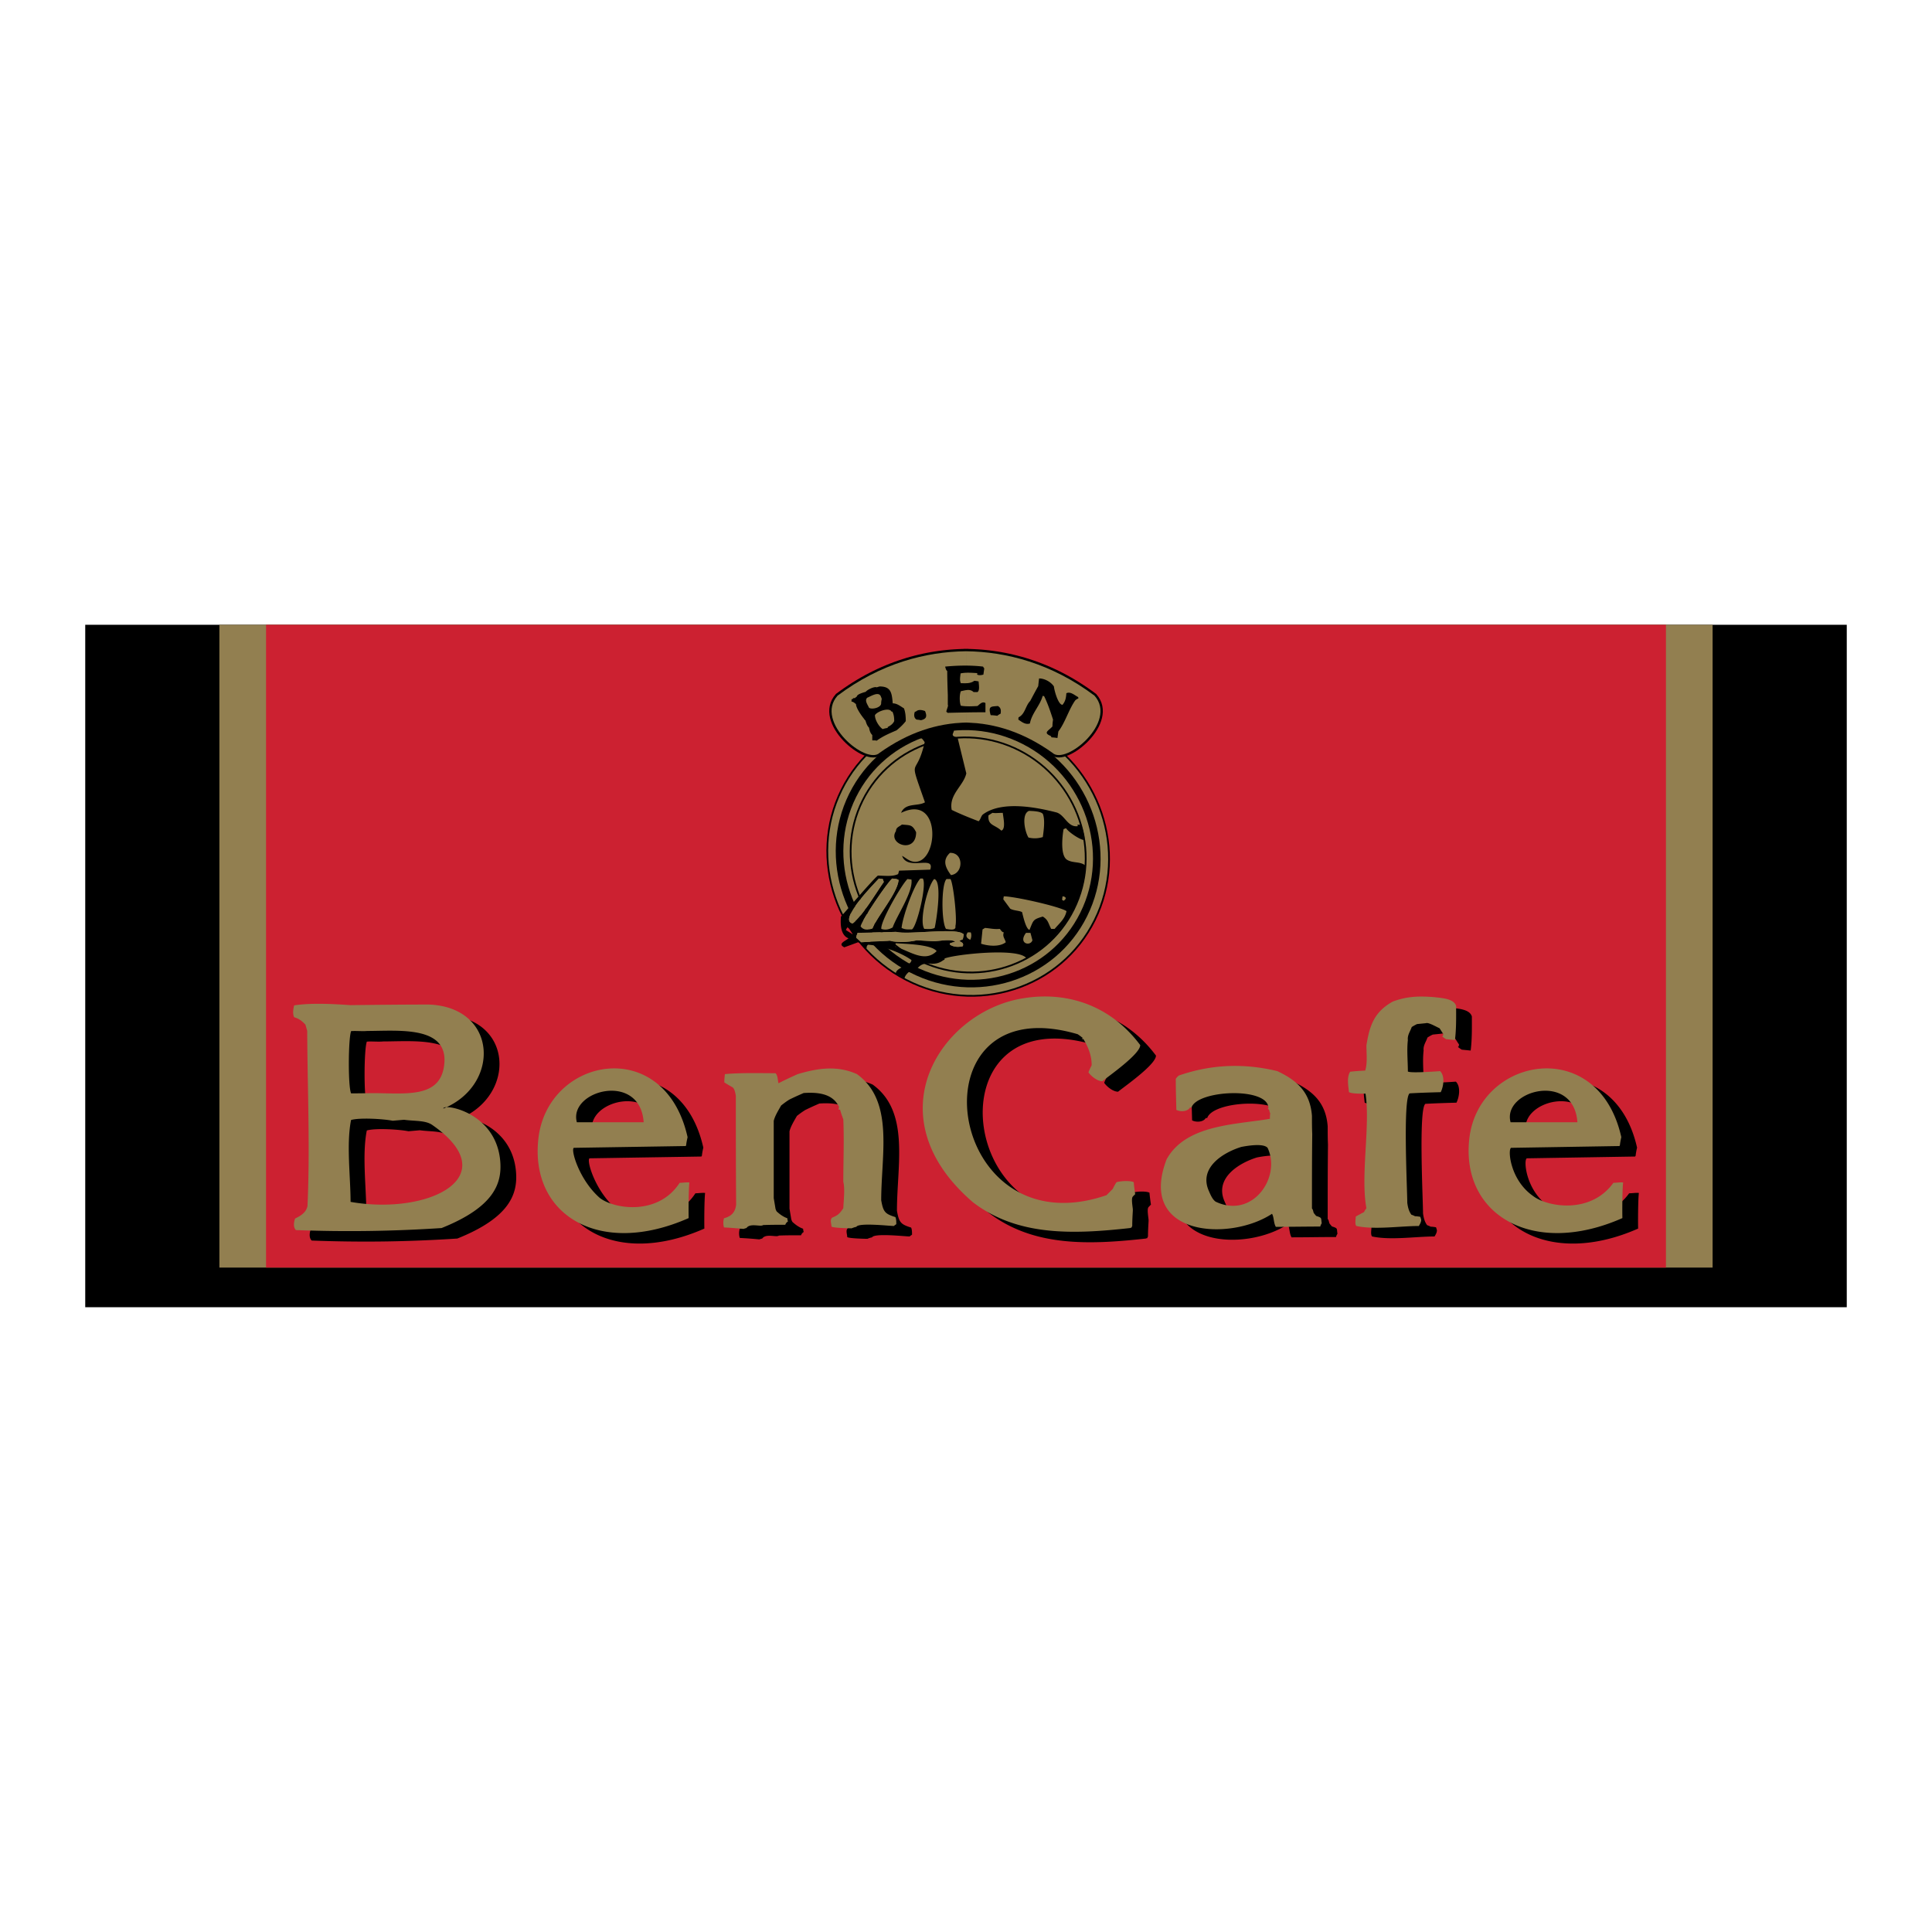 <svg xmlns="http://www.w3.org/2000/svg" width="2500" height="2500" viewBox="0 0 192.756 192.756"><g fill-rule="evenodd" clip-rule="evenodd"><path fill="#fff" fill-opacity="0" d="M0 0h192.756v192.756H0V0z"/><path d="M8.504 62.334h175.748v68.088H8.504V62.334z"/><path fill="#927f50" d="M21.889 62.334h148.978v64.133H21.889V62.334z"/><path fill="#cc2131" d="M26.544 62.334h139.667v64.133H26.544V62.334z"/><path d="M102.812 72.752c-6.998-3.603-15.499-.905-18.923 6.005-3.425 6.91-.511 15.484 6.487 19.086 6.997 3.604 15.499.906 18.925-6.004 3.424-6.91.51-15.484-6.489-19.087z"/><path d="M102.736 72.908c-6.912-3.559-15.308-.895-18.691 5.931-3.383 6.825-.504 15.293 6.407 18.851 6.913 3.559 15.307.895 18.69-5.931 3.383-6.825.506-15.294-6.406-18.851z" fill="#927f50"/><path d="M102.404 73.579c-6.538-3.365-14.479-.846-17.679 5.609s-.478 14.465 6.06 17.83c6.537 3.367 14.479.846 17.678-5.609 3.199-6.455.478-14.465-6.059-17.83z"/><path d="M102.07 74.25c-6.162-3.173-13.648-.797-16.665 5.289-3.017 6.085-.45 13.636 5.713 16.809 6.163 3.172 13.649.797 16.665-5.289 3.018-6.086.451-13.637-5.713-16.809z" fill="#927f50"/><path d="M101.789 74.818c-5.846-3.009-12.947-.756-15.809 5.017s-.427 12.935 5.419 15.945c5.847 3.01 12.948.756 15.81-5.017s.426-12.935-5.42-15.945z"/><path d="M101.713 74.973c-5.76-2.965-12.756-.745-15.576 4.942-2.819 5.687-.42 12.744 5.339 15.709 5.76 2.966 12.756.745 15.575-4.942 2.82-5.687.422-12.744-5.338-15.709z" fill="#927f50"/><path d="M109.361 69.234l.227.288.172.287.129.296.086.303.045.308.009.309-.027.308-.059.307-.088.303-.113.299-.138.293-.161.286-.177.278-.196.27-.211.26-.222.249-.235.238-.244.223-.25.21-.254.194-.256.177-.257.159-.258.14-.256.118-.25.097-.246.073-.24.047-.231.019-.224-.012-.213-.049-.198-.09-.148-.114-.266-.185-.265-.183-.268-.176-.266-.172-.267-.166-.266-.161-.265-.155-.266-.15-.266-.144-.265-.138-.266-.133-.265-.128-.266-.121-.264-.116-.265-.11-.266-.105-.264-.098-.265-.093-.266-.087-.264-.082-.265-.075-.264-.07-.266-.063-.265-.059-.266-.051-.265-.046-.266-.039-.266-.035-.265-.027-.267-.022-.267-.016-.262-.009-.262.009-.267.016-.266.022-.267.027-.265.035-.266.039-.266.046-.265.051-.265.059-.265.063-.266.07-.264.075-.265.082-.266.087-.265.093-.265.098-.264.105-.266.11-.265.116-.264.121-.266.128-.265.133-.266.138-.265.144-.266.15-.266.155-.266.161-.266.166-.267.172-.267.176-.267.183-.265.185-.148.114-.198.09-.213.049-.223.012-.232-.019-.24-.047-.246-.073-.25-.097-.255-.118-.257-.14-.258-.159-.258-.177-.254-.194-.25-.21-.243-.223-.234-.238-.223-.249-.211-.26-.195-.27-.179-.278-.159-.286-.138-.293-.114-.299-.088-.303-.059-.307-.026-.308.008-.309.046-.308.086-.303.127-.296.173-.287.227-.288.432-.317.41-.289.41-.275.411-.265.413-.253.412-.241.412-.23.413-.219.413-.208.414-.197.413-.187.412-.177.413-.166.412-.157.411-.146.41-.137.41-.128.41-.118.407-.108.406-.101.405-.092.404-.083.401-.075.4-.066.399-.059.395-.051.395-.043.391-.036.39-.028.387-.021.384-.015.152-.003v-.01l.233.005.232-.005v.01l.153.003.383.015.387.021.391.028.39.036.395.043.396.051.399.059.4.066.401.075.404.083.404.092.406.101.409.108.408.118.41.128.41.137.412.146.412.157.412.166.413.177.412.187.414.197.414.208.412.219.412.23.412.241.412.253.412.265.411.275.41.289.431.317z"/><path d="M109.199 69.407c-4.311-3.236-8.805-4.384-12.817-4.432v7.113c2.905.069 5.753.979 8.632 3.028 1.279 1.243 6.537-3.078 4.185-5.709zm-25.635 0c4.31-3.236 8.804-4.384 12.817-4.432v7.113c-2.906.069-5.753.979-8.631 3.028-1.28 1.243-6.538-3.078-4.186-5.709z" fill="#927f50"/><path d="M90.676 96.979c-.203.166-.405.41-.439.652-.169-.094-.678-.432-.864-.484.01-.694 1.562-.756 1.562-1.365-.998-.71-2.848-1.441-4.336-1.527-.118.123-.129.15-.147.394-.309-.218-.453-.465-.838-.64l-1.375.504c-.733-.352.152-.646.416-.898-.728-.273-.831-1.229-.755-2.165.415-.442 3.107-3.62 3.686-4.093.812.02 1.48.109 2.02-.148l.099-.345 3.104-.099c.499-1.495-2.266.177-2.808-1.379.363.195.704.541 1.182.591 2.467.257 2.822-6.866-1.281-4.878.428-1.042 1.648-.622 2.381-1.05-1.739-4.97-.901-2.177-.026-6.003-.226-.301-.286-.496-.613-.342-.006-.119.04-.267.042-.396 1.131-.097 2.297-.933 3.414-.749.326.546-.545.8.434 1.027l.875 3.574c-.277 1.248-1.757 2.098-1.457 3.643.791.386 1.732.77 2.687 1.133.199-.174.238-.541.443-.69 1.908-1.396 5.4-.68 7.291-.197.855.218 1.139 1.521 2.154 1.379l-.021-.162c.123.032.256.021.381.026.223.709.363 1.353.281 1.516-.402 0-1.592-.81-1.809-1.182l-.246.098c-.137.76-.328 2.636.344 3.055.604.376 1.391.133 1.871.622-.166 3.729-2.734 7.421-5.906 9.226-.721-1.139-7.357-.379-8.184.007v.109a.852.852 0 0 0-.207.114c-.332.222-.622.3-1.068.3-1.568-.204-1.218.847-2.287.822zm11.986-16.077c-.789.315-.408 2.107-.049 2.661.438.103.926.111 1.428-.049.08-.587.25-1.712 0-2.315-.207-.254-.959-.283-1.379-.297zm-3.646.197l-.395.247c-.094 1.031.625.91 1.281 1.527.48-.16.182-1.347.148-1.774-.503.002-.667.049-1.034 0zm-4.238 3.991c-.81.754-.425 1.499.099 2.217 1.266-.143 1.29-2.258-.099-2.217zm-7.095 2.562c-.402.463-4.123 4.182-2.611 4.484.983-.752 2.333-3.046 3.104-4.139l-.099-.295-.394-.05zm1.331 0c-.459.359-3.066 4.189-3.154 4.779.313.392.712.365 1.183.197.529-1.281 2.49-3.507 2.611-4.829-.206-.136-.395-.123-.64-.147zm2.808 0c-.655.708-1.751 3.741-1.872 4.927.365.182.625.148 1.035.148.484-.267 1.517-4.475 1.084-5.075h-.247zm-1.281.049c-.541.494-2.724 4.223-2.611 4.977.397.132.77.061 1.133-.148.38-1.122 2.05-3.524 1.873-4.779l-.395-.05zm2.661 0c-.655.698-1.52 4.174-.986 4.977.36 0 .711.063 1.035-.099.193-.812.778-4.712-.049-4.878zm1.231 0c-.53.531-.522 4.294-.049 4.977.293.038 1.039.23.936-.295.195-.594-.203-4.25-.492-4.681h-.395v-.001zm5.715 1.725l-.049.295.689.937c.359.21.885.179 1.184.345.09.342.371 1.675.738 1.773.41-.969.318-1.032 1.33-1.33.559.352.523.639.838 1.232h.344c.43-.527 1.033-.978 1.184-1.774-.642-.444-5.082-1.459-6.258-1.478zm5.864 0l-.049.345.148.099c.278-.153.325-.401-.099-.444zM84.53 92.53l-.14.257.682.433.049-.099c-.14-.267-.288-.481-.591-.591zm13.747.049l-.248.148-.146 1.429c.711.23 1.85.343 2.463-.147-.111-.408-.346-.561-.197-.986-.197-.038-.238-.152-.395-.345-.59.048-.879-.047-1.477-.099zm-8.869.394l-3.843.099c-.048.146-.148.341-.148.493l.493.443 2.809-.148c.74.151 1.774.182 2.759-.049l1.725.099c.616-.031 1.493-.23 2.069 0v.049l-.493.148v.148c.358.222.815.266 1.281.147.125-.375-.166-.359-.345-.542l.345-.147.099-.493-.147-.099c-.922-.549-5.422.159-6.604-.148zm7.144.049c-.247.33-.139.57.247.739.116-.195.15-.536.049-.739h-.296zm5.813.05c-.814 1.062.426 1.387.641.739l-.197-.739h-.444zm-13.007 1.034l-.049.345c1.379.373 2.93 1.667 4.139.443-.512-.681-3.243-.727-4.09-.788zm-1.034.346l.147.049-.147-.049zm1.068-11.538c0-.384.355-.443.591-.65.825.082 1.026-.017 1.419.769 0 2.21-2.887 1.196-2.01-.119z"/><path d="M87.683 87.652c-.402.463-4.123 4.182-2.611 4.484.983-.752 2.333-3.046 3.104-4.139l-.099-.295-.394-.05zM89.014 87.652c-.459.359-3.066 4.189-3.154 4.779.313.392.712.365 1.183.197.529-1.281 2.49-3.507 2.611-4.829-.206-.136-.395-.123-.64-.147zM89.408 92.973l-3.843.099c-.048.146-.148.341-.148.493l.493.443 2.809-.148c.74.151 1.774.182 2.759-.049l1.725.099c.616-.031 1.493-.23 2.069 0v.049l-.493.148v.148c.358.222.815.266 1.281.147.125-.375-.166-.359-.345-.542l.345-.147.099-.493-.147-.099c-.922-.549-5.422.159-6.604-.148z" fill="#927f50"/><path d="M87.145 73.867c0-.088-.148-.295 0-.295 0 .059 0 .118.029.207.089-.03.178-.03.296-.03.68-.502 2.158-.857 2.513-1.566.236 0 .325-.65.325-.798-.236-.621-.325-.65-.769-1.005a4.51 4.51 0 0 0-.621-.148c0-.562-.088-.946-.295-1.449l-.443-.177h-.709v-.03c.089-.029.177-.059.296-.088 1.152 0 1.212.68 1.301 1.685.443 0 .768.295 1.123.502.147.414.178.798.178 1.271-.267.355-.592.651-.917.917-.68.295-1.39.591-1.981 1.035-.119-.031-.237-.031-.326-.031zm-.118-.532c.029.059.059.148.118.237-.148 0 0 .207 0 .295h-.118v-.532zm.118.237c0-.296-.266-.857-.443-1.094-.119-.207-.237-.414-.355-.592a.799.799 0 0 1-.148-.177c0-.088-.709-1.478-.798-1.478h-.03c-.059-.118-.118-.207-.148-.296-.088-.029-.147-.029-.207-.029 0-.148.236-.118.295-.118v-.148a.78.78 0 0 1 .178-.148c.68-.207 1.3-.621 1.98-.887h.709l.443.177c.207.502.295.887.295 1.449.207.029.414.088.621.148.443.355.532.384.769 1.005 0 .148-.089.798-.325.798-.354.709-1.833 1.064-2.513 1.566-.118 0-.207 0-.296.03-.027-.088-.027-.148-.027-.206zm0 0c-.06-.089-.089-.178-.118-.237-.207-.207-.266-.443-.325-.739v-.118c.177.236.443.798.443 1.094zm-.798-1.686c.118.178.236.385.355.592v.118c-.207-.207-.266-.443-.355-.71zm2.217.651l-.029-.029c.088-.029.207-.118.207-.207.147-.059.325-.325.473-.355-.119.265-.355.443-.651.591zm2.897-.739c-.029-.03-.029-.059-.029-.089.325 0 .591 0 .828-.148 0-.591-.118-.591-.739-.591-.088.059-.147.118-.207.177 0-.059.029-.119.059-.148.236-.236.591-.178.917-.059.236.562.118.798-.414.917a2.295 2.295 0 0 0-.415-.059zM91.373 71a.223.223 0 0 0-.059.148.844.844 0 0 0-.059.266c.059.088.118.177.177.295 0 .03 0 .059.029.089-.295-.148-.295-.532-.177-.798h.089zm.059.709a2.55 2.55 0 0 0-.177-.295c0-.089.029-.178.059-.266.059-.059.118-.119.207-.177.621 0 .739 0 .739.591-.237.147-.503.147-.828.147zm-6.031-1.478c.089 0 .798 1.39.798 1.478-.237-.295-.798-1.064-.798-1.478zm-.089-.591v.148c-.059 0-.295-.03-.295.118a.59.59 0 0 1 .207.029c.03.089.089.178.148.296-.03-.03-.325-.296-.414-.207v-.266h.118c0-.148.147-.089.236-.118zm.178-.148c0-.236.709-.414.887-.473.118-.178.857-.562 1.094-.444v.03c-.681.266-1.302.68-1.981.887zM88.949 71h.088c.148.325.178.591.178.946-.147.03-.325.296-.473.355 0 .089-.119.178-.207.207-.709.236-.828-.354-1.094-.917v-.266c.413-.325 1.034-.562 1.508-.325zm-1.065-1.508c.029.06.059.148.088.237-.029.147-.059.295-.059.443a.922.922 0 0 0-.296.147c-.621.444-.769.266-1.064-.354v-.207c.354-.177.709-.414 1.124-.414.059.03.118.089.207.148zm0 0c-.089-.059-.148-.118-.207-.147-.414 0-.769.236-1.124.414v.207c.295.621.443.798 1.064.354.089-.059.178-.118.296-.147 0 .414-.887.65-1.212.443-.119-.296-.473-.709-.178-1.005.326-.119 1.154-.681 1.361-.119zM88.949 71c-.474-.236-1.094 0-1.508.325v.266c.266.562.384 1.153 1.094.917l.029.029v.089a2.462 2.462 0 0 0-.502.118c-.384-.266-.769-.917-.769-1.389.177-.355 1.418-.829 1.656-.355zm14.633-2.543c.029-.266.059-.532.088-.769.562 0 1.184.355 1.479.798.029.354.414 1.833.857 1.833.297-.354.355-.709.385-1.153.414-.207.828.207 1.182.385 0 .029 0 .059.029.118-.117.059-.236.118-.324.207-.65.917-1.006 2.217-1.686 3.104-.029.207-.059.414-.088.65-.207-.029-.414-.059-.592-.059a.618.618 0 0 0-.088-.148c-.799-.325-.178-.532.178-.946 0-.237.029-.474.059-.68-.236-.739-.533-1.626-.887-2.335-.061-.029-.119-.029-.148-.029-.266.975-1.094 1.744-1.271 2.749-.443.147-.797-.148-1.152-.384 0-.089 0-.177.029-.237.65-.325.68-1.153 1.152-1.626.267-.502.532-1.005.798-1.478zm-9.076-1.507l-.089-.089a1.636 1.636 0 0 1-.118-.354c1.212-.119 2.572-.148 3.785 0a.623.623 0 0 0 .117.177l-.088.621c-.207.059-.443.089-.621 0 0-.059 0-.118.029-.148-.561-.029-1.153-.088-1.685.03-.029.325-.118.68.03.976.443 0 .946.059 1.331-.236.146 0 .295.029.443.059 0 .267.146.887-.119 1.064h-.385c-.354-.354-.827-.177-1.271-.089-.148.325-.148 1.124 0 1.449.532.089 1.124.059 1.655.03.207-.148.473-.503.799-.296v.917c-1.271 0-2.543.03-3.785.059-.029-.029-.059-.059-.059-.089h-.059c0-.207.236-.621.147-.709v-.975c-.027-.801-.057-1.599-.057-2.397zm4.287 4.227c-.178-.739.119-.68.768-.739.297.177.326.414.268.769a1.224 1.224 0 0 0-.326.207c-.236-.03-.443-.059-.65-.059a.41.41 0 0 1-.06-.178zM55.285 114.648c.913-8.162 12.593-10.402 14.886-.148a6.815 6.815 0 0 0-.147.828c-.03 0-.03.029-.03.059l-11.165.178c-.354.105.49 3.162 2.578 4.994 1.396 1.105 5.815 1.826 7.973-1.504.325 0 .616-.064.97-.035-.081.617-.093 2.842-.075 3.555-8.917 3.941-15.851-.319-14.99-7.927zm3.838-1.634h6.666c-.351-5.104-7.531-3.172-6.666 0zM31.096 123.77c-.295-.295-.207-.797-.088-1.15.561-.266 1.093-.592 1.241-1.24.266-5.76 0-11.697-.029-17.486l-.178-.619c-.354-.385-.649-.592-1.122-.74-.177-.354-.089-.826 0-1.18 1.654-.268 3.956-.145 5.61-.025 2.599-.029 5.228-.059 7.856-.059 6.863.281 7.134 8.049 1.419 10.375-.078-.531 5.297.299 5.68 5.309.165 2.168-.622 4.52-5.858 6.615-5.206.336-9.75.377-14.531.2zm5.452-2.811c7.786 1.365 15.578-2.51 8.147-7.676-.676-.471-1.734-.369-2.813-.518l-1.133.1c-.889-.18-3.247-.332-4.152-.078-.482 2.402-.052 5.662-.049 8.172zm1.642-17.053c-.361.049-1.232-.029-1.593.02-.284.805-.31 5.527 0 6.203.611.01 1.945-.023 2.331-.021 3.343.031 6.665.484 6.973-2.953.34-3.796-4.586-3.253-7.711-3.249zm60.455 17.092c-10.086-8.658-3.146-19.088 5.033-20.355 4.117-.678 8.553.525 11.654 4.672 0 .885-3.027 3.002-3.781 3.604-.502 0-1.121-.502-1.387-.885.088-.236.207-.473.324-.709 0-.945-.336-1.826-.838-2.623-.059 0-.088.029-.117.059 0-.088.088-.207 0-.207-.148-.117-.297-.236-.443-.324-16.764-4.924-13.348 21.627 2.875 16.061l.621-.619c.117-.236.236-.473.383-.68.414-.117 1.33-.178 1.713 0 .031.385.09.797.148 1.211a.358.358 0 0 0-.148.148c-.029 0-.059.029-.059.059-.236.117-.029 1.094-.029 1.328v.09c-.029.502-.059 1.004-.059 1.535l-.088.178c-.061 0-.09 0-.119.029-5.66.627-11.234.842-15.683-2.572zm19.316-4.281c1.92-3.486 6.883-3.457 10.309-4.047 0-.178 0-.355.029-.531-.059-.148-.088-.266-.119-.385-.059-.029-.088-.059-.117-.059 0-.029.029-.061.059-.09 0-2.139-7.09-1.822-7.68-.059h-.146c-.236.414-.945.443-1.359.236-.029-1.033-.059-2.066-.059-3.102a1.57 1.57 0 0 1 .295-.324c2.758-.957 6.035-1.367 9.836-.443 2.029.955 3.277 2.143 3.455 4.461 0 .59 0 1.211.029 1.83-.029 2.451-.029 4.934-.029 7.414.119.117.119.295.178.443.059.088.148.176.236.295.621.207.473.178.561.738a1.079 1.079 0 0 0-.146.324c-1.479 0-2.955.031-4.432.031-.236-.385-.178-.975-.383-1.301-4.205 2.78-13.466 2.27-10.517-5.431zm7.459-1.242c-1.764.539-4.275 2.041-3.25 4.381.17.385.365.867.689 1.082 3.678 1.75 6.57-2.441 5.178-5.369-.422-.491-2.068-.2-2.617-.094zm-35.932 5.318c.207 1.18.384 1.357 1.417 1.684.089.205.089.471.089.707-.089.061-.177.119-.236.178-.443 0-3.545-.354-3.751.09-.177.029-.325.088-.472.146-.059 0-1.861-.029-2.009-.178 0-.295-.177-.648.059-.885.591-.236.768-.414 1.123-.945.029-.768.177-1.92 0-2.629 0-2.068.088-4.164 0-6.232-.118-.324-.236-.65-.325-.975h-.147c0-.088.089-.354 0-.354-.65-1.301-2.215-1.389-3.485-1.301a30.26 30.26 0 0 0-1.417.65 8.512 8.512 0 0 0-.827.59c-.266.473-.621 1.035-.739 1.537v7.709l.178 1.062c.029.088.059.178.118.266.325.295.649.531 1.063.68 0 .088.029.207.059.324-.059.029-.089.061-.118.09a.623.623 0 0 0-.147.236c-.738 0-1.477 0-2.215.029-.207.207-1.3-.236-1.654.295-.118.029-.207.059-.296.088a42.462 42.462 0 0 0-1.949-.146 1.605 1.605 0 0 1 0-.916c.768-.207 1.123-.621 1.211-1.359-.029-3.633-.029-7.266-.029-10.869-.059-.266-.118-.768-.414-.885-.266-.148-.502-.297-.738-.443 0-.297.029-.562.059-.828 1.654-.146 3.396-.088 5.051-.088.236.236.207.65.295 1.004.62-.324 1.27-.619 1.919-.916 2.009-.59 3.928-.885 5.907 0 3.733 2.697 2.42 8.021 2.42 12.584zm48.321-10.635c-.412 0-1.299.031-1.654-.146-.059-.621-.234-1.477.119-2.039.502-.059 1.004-.088 1.506-.117.236-.738.119-1.742.119-2.51.322-2.041.811-3.361 2.629-4.373 1.418-.531 2.629-.561 4.135-.441.648.088 1.979.117 2.186.885 0 1.072.027 2.236-.119 3.396l-.885-.088c-.148-.088-.266-.178-.385-.266l.088-.09c0-.059 0-.117.031-.146-.148-.207-.268-.414-.385-.592-.236-.088-1.123-.619-1.359-.502l-.885.09a4.386 4.386 0 0 0-.531.295c-.148.443-.443.797-.385 1.299-.119 1.035 0 2.098 0 3.131.203.203 3.172-.029 3.219-.029.508.508.332 1.551.059 2.098-1.033.029-2.066.059-3.1.117-.697.465-.236 9.645-.236 10.93.059.412.146.826.412 1.18.119.031.236.09.355.148.178 0 .354.029.531.059.029.09.059.178.088.297 0 .236-.117.412-.236.619-1.854 0-4.4.398-6.23 0-.178-.178-.061-.738-.061-.945.268-.146.533-.295.828-.443.059-.146.146-.266.236-.383-.608-3.262.4-8.176-.09-11.434zm10.355 4.49c.912-8.162 12.873-10.402 15.166-.148a6.818 6.818 0 0 0-.146.828c-.031 0-.031.029-.031.059l-10.814.178c-.355.105-.141 3.162 2.158 4.783 1.396 1.107 5.746 1.896 8.043-1.293.324 0 .615-.064.971-.035-.082.617-.094 2.842-.074 3.555-8.919 3.941-16.134-.319-15.273-7.927zm4.117-1.634h6.666c-.349-5.104-7.529-3.172-6.666 0z"/><path d="M53.715 113.602c.913-8.162 12.593-10.402 14.886-.146-.059.266-.118.531-.147.826-.029 0-.029.029-.029.059l-11.165.178c-.354.105.489 3.162 2.577 4.994 1.396 1.105 5.815 1.826 7.974-1.504.325 0 .615-.064.97-.035-.081.617-.092 2.842-.074 3.555-8.918 3.942-15.853-.32-14.992-7.927zm3.838-1.635h6.666c-.351-5.104-7.531-3.172-6.666 0zm-28.027 10.758c-.295-.295-.207-.797-.088-1.152.561-.266 1.093-.59 1.24-1.24.266-5.76 0-11.697-.029-17.486l-.178-.619c-.354-.385-.649-.592-1.122-.738-.177-.355-.089-.828 0-1.182 1.654-.266 3.956-.143 5.61-.025 2.6-.029 5.228-.059 7.857-.059 6.863.283 7.133 8.049 1.419 10.377-.078-.533 5.296.297 5.679 5.307.166 2.168-.622 4.52-5.858 6.615a139.39 139.39 0 0 1-14.53.202zm5.452-2.813c7.786 1.365 15.578-2.51 8.147-7.676-.676-.471-1.734-.369-2.813-.516-.377.031-.755.064-1.132.098-.889-.18-3.248-.33-4.153-.078-.482 2.403-.052 5.662-.049 8.172zm1.642-17.053c-.361.049-1.232-.029-1.593.02-.284.805-.31 5.529 0 6.203.612.012 1.946-.023 2.332-.02 3.343.029 6.665.482 6.972-2.955.34-3.795-4.585-3.25-7.711-3.248zm60.454 17.094c-10.085-8.658-3.146-19.09 5.033-20.357 4.117-.676 8.553.525 11.654 4.674 0 .883-3.027 3-3.779 3.604-.502 0-1.123-.504-1.389-.887.088-.236.207-.473.324-.709 0-.945-.336-1.826-.838-2.623-.059 0-.088.029-.117.059 0-.088.088-.205 0-.205a4.55 4.55 0 0 0-.443-.326c-16.764-4.924-13.348 21.627 2.875 16.062l.621-.621c.117-.236.236-.473.385-.68.412-.117 1.328-.176 1.713 0 .029.385.088.799.146 1.211a.353.353 0 0 0-.146.148c-.031 0-.061.029-.061.059-.236.119-.029 1.094-.029 1.33v.088c-.029.502-.059 1.004-.059 1.537l-.088.176c-.061 0-.09 0-.119.029-5.659.628-11.234.843-15.683-2.569zm19.317-4.283c1.92-3.486 6.883-3.455 10.309-4.047 0-.178 0-.354.029-.531a2.654 2.654 0 0 1-.117-.385c-.061-.029-.09-.059-.119-.059 0-.029.029-.059.059-.088 0-2.141-7.09-1.824-7.68-.061h-.146c-.236.414-.945.443-1.359.238-.029-1.035-.059-2.068-.059-3.102a1.58 1.58 0 0 1 .295-.326c2.76-.957 6.037-1.367 9.836-.443 2.029.955 3.277 2.143 3.455 4.461 0 .59 0 1.211.029 1.832-.029 2.451-.029 4.932-.029 7.412.119.119.119.295.178.443.059.088.148.178.236.295.621.207.473.178.561.738a1.09 1.09 0 0 0-.146.326c-1.479 0-2.955.029-4.432.029-.236-.385-.176-.975-.383-1.301-4.205 2.78-13.467 2.272-10.517-5.431zm7.459-1.242c-1.764.539-4.275 2.041-3.248 4.381.168.385.363.867.688 1.084 3.678 1.75 6.57-2.443 5.178-5.371-.423-.491-2.068-.198-2.618-.094zm-35.932 5.318c.207 1.182.384 1.357 1.417 1.684.089.207.089.473.089.709-.089.059-.177.117-.236.178-.443 0-3.544-.355-3.751.088-.177.029-.325.088-.473.146-.059 0-1.861-.029-2.008-.176 0-.297-.177-.65.059-.887.591-.236.768-.414 1.122-.945.03-.768.178-1.92 0-2.629 0-2.066.089-4.164 0-6.232-.118-.324-.236-.648-.325-.975h-.147c0-.088.088-.354 0-.354-.65-1.301-2.215-1.389-3.486-1.301-.472.207-.945.414-1.417.65-.295.178-.561.385-.827.592-.266.473-.621 1.033-.739 1.535v7.709l.177 1.062c.03.09.059.178.118.266.325.297.65.533 1.063.68 0 .09.029.207.059.326-.059.029-.089.059-.119.088a.639.639 0 0 0-.147.236c-.738 0-1.477 0-2.215.029-.207.207-1.3-.236-1.654.295-.118.029-.207.061-.295.09a39.864 39.864 0 0 0-1.95-.148 1.622 1.622 0 0 1 0-.916c.769-.207 1.123-.619 1.211-1.357-.029-3.633-.029-7.266-.029-10.869-.059-.268-.118-.77-.413-.887a15.99 15.99 0 0 1-.738-.443c0-.295.029-.561.059-.826 1.654-.148 3.397-.09 5.051-.09.236.236.207.65.295 1.004.621-.324 1.27-.619 1.92-.914 2.008-.592 3.928-.887 5.907 0 3.735 2.697 2.422 8.02 2.422 12.582zm48.32-10.633c-.412 0-1.299.029-1.652-.148-.061-.621-.236-1.477.117-2.037.502-.061 1.004-.09 1.506-.119.236-.738.119-1.742.119-2.51.322-2.041.811-3.361 2.629-4.371 1.418-.533 2.629-.562 4.135-.443.65.088 1.979.117 2.186.885 0 1.074.027 2.236-.117 3.398l-.887-.09c-.148-.088-.266-.178-.385-.266l.09-.088c0-.061 0-.119.029-.148-.148-.207-.266-.414-.385-.59-.236-.09-1.123-.621-1.359-.502l-.885.088a4.677 4.677 0 0 0-.531.295c-.148.443-.443.797-.385 1.301-.117 1.033 0 2.096 0 3.131.203.201 3.172-.031 3.219-.031.508.508.332 1.551.061 2.098-1.035.029-2.068.059-3.102.119-.697.463-.236 9.643-.236 10.928.059.414.146.826.414 1.182.117.029.236.088.354.146.178 0 .354.031.531.061.029.088.059.176.088.295 0 .236-.117.414-.234.621-1.855 0-4.402.396-6.232 0-.178-.178-.061-.74-.061-.945.268-.148.533-.297.828-.443.059-.148.146-.266.236-.385-.608-3.262.4-8.176-.091-11.432zm10.356 4.489c.914-8.162 12.873-10.402 15.166-.146a6.784 6.784 0 0 0-.146.826c-.029 0-.029.029-.029.059l-10.816.178c-.354.105-.139 3.162 2.158 4.785 1.396 1.105 5.746 1.896 8.043-1.295.326 0 .615-.064.971-.035-.082.617-.094 2.842-.074 3.555-8.92 3.942-16.135-.32-15.273-7.927zm4.117-1.635h6.666c-.35-5.104-7.529-3.172-6.666 0z" fill="#927f50"/></g></svg>
